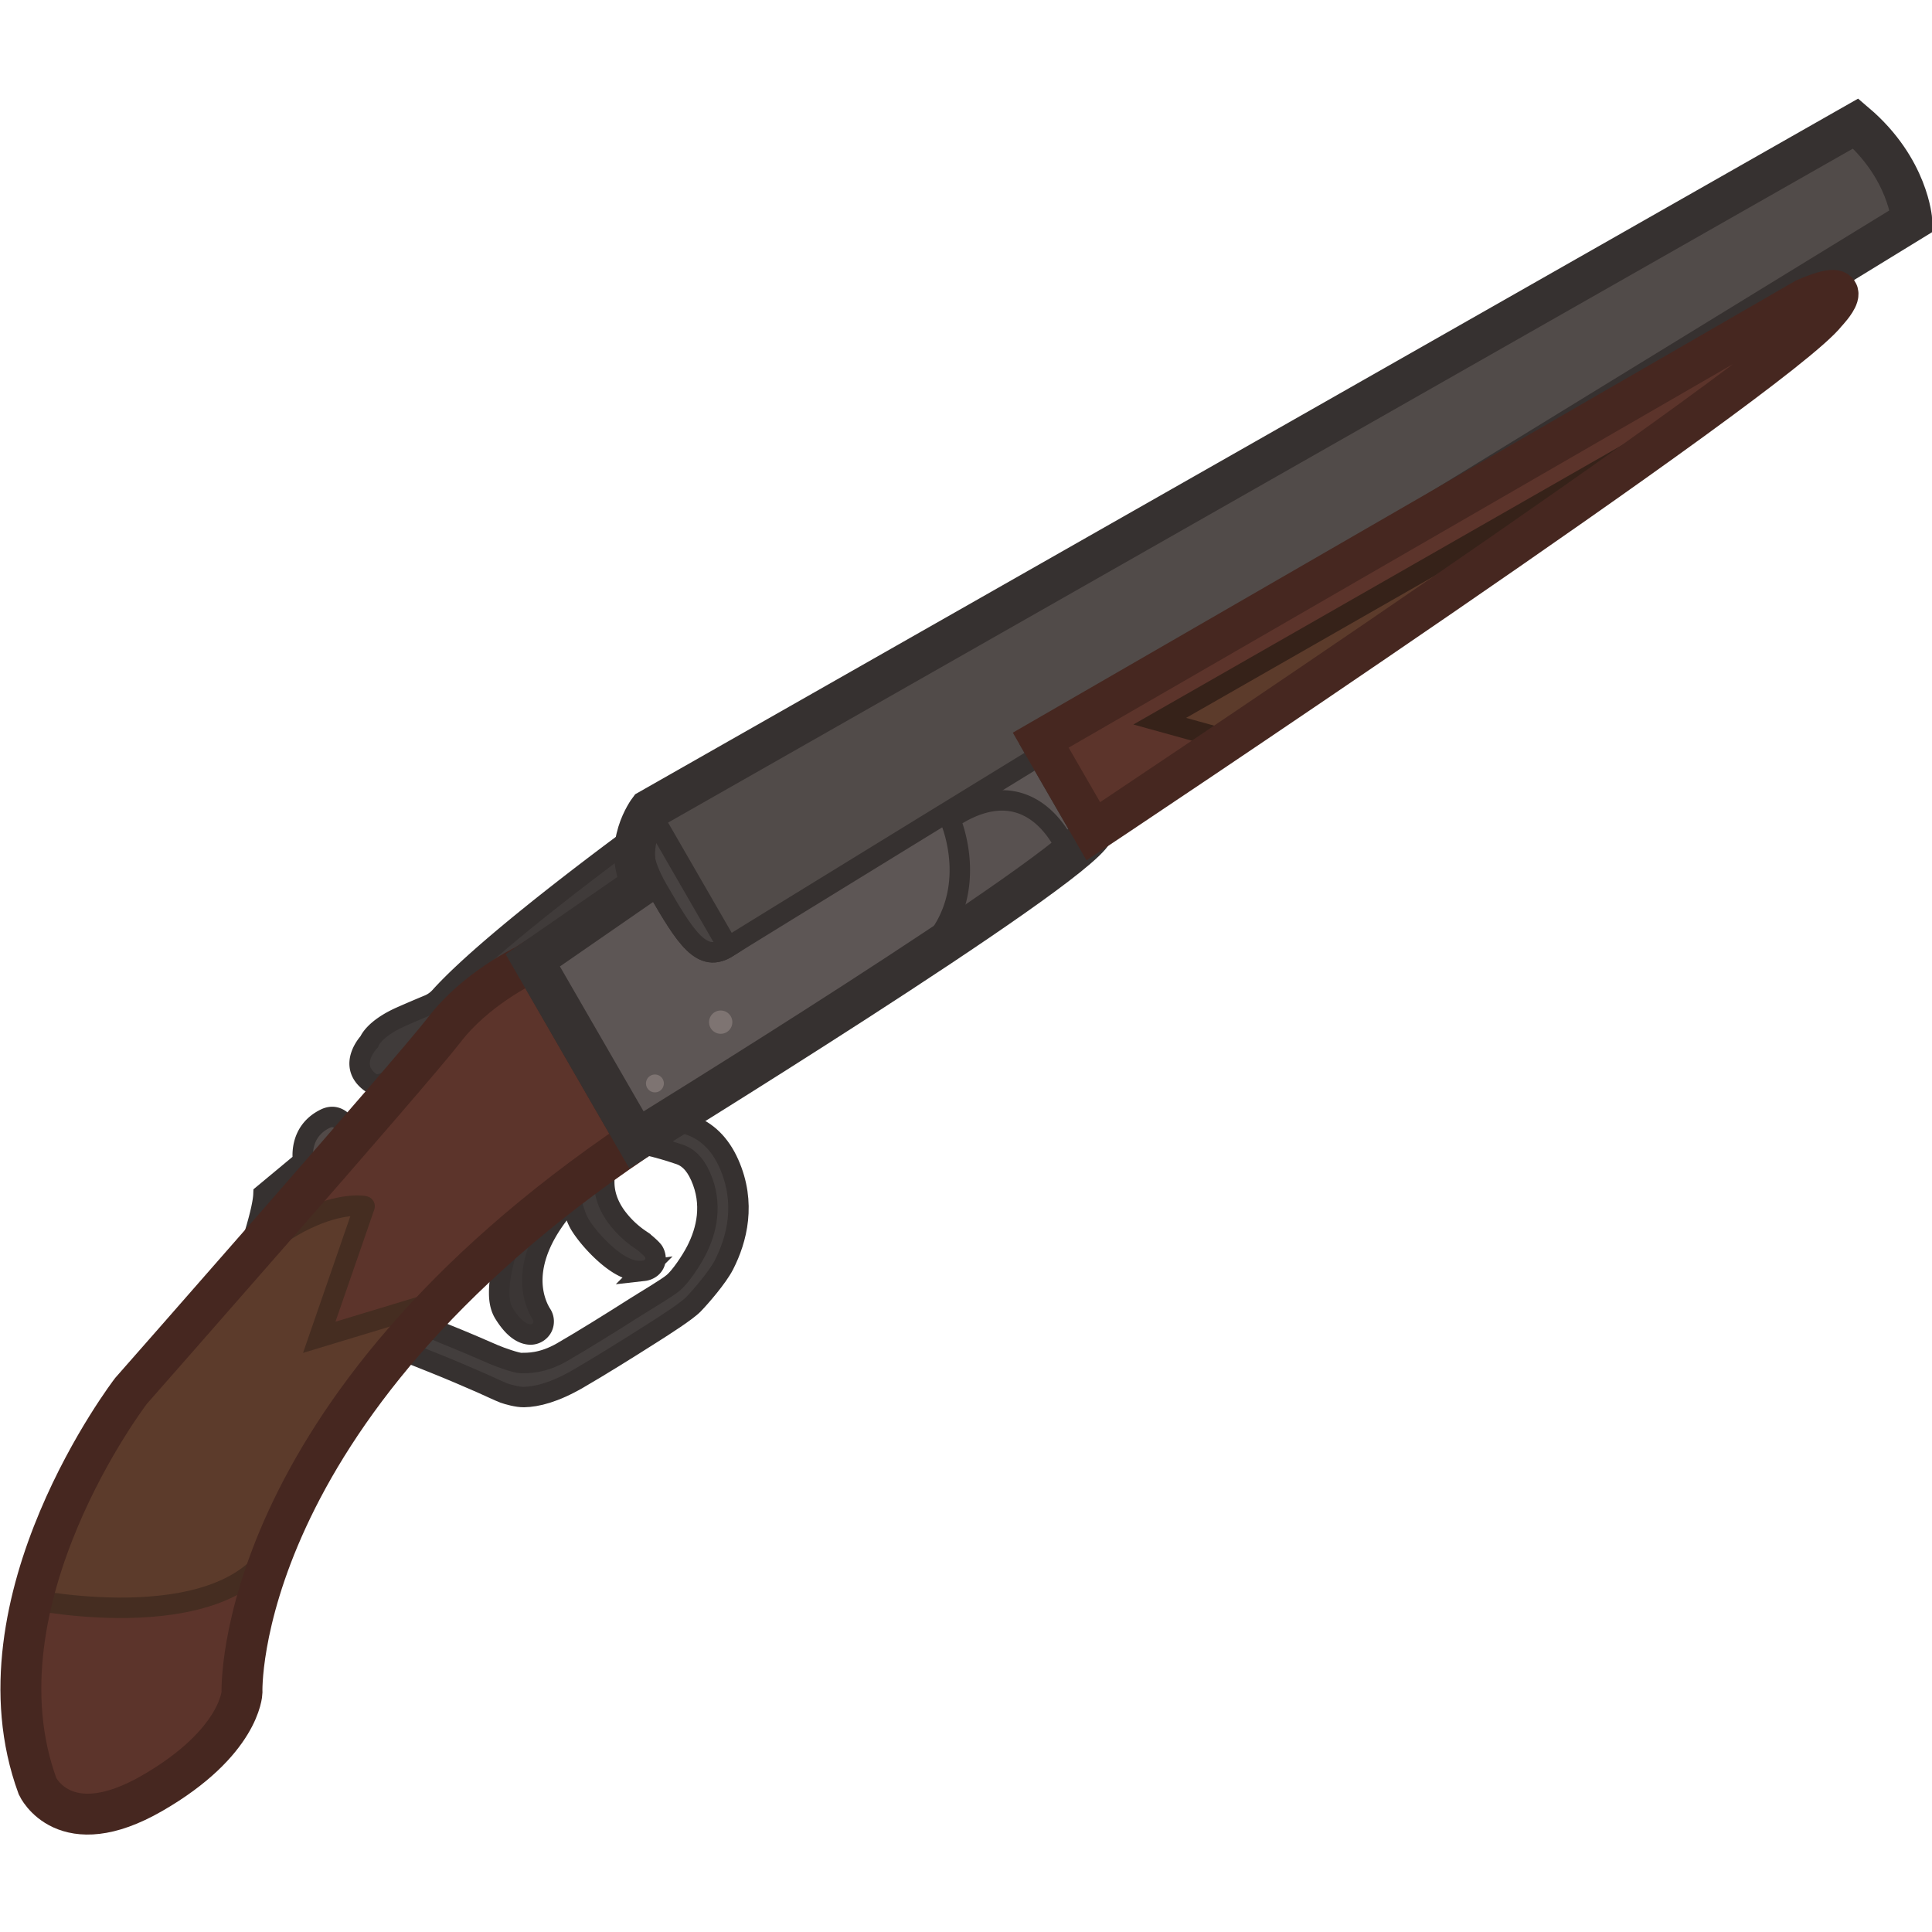 <svg xmlns="http://www.w3.org/2000/svg" width="110" height="110" fill="none" viewBox="0 0 110 110"><g clip-path="url(#a)" transform="translate(-.602 .959)scale(1.012)"><path fill="#3b3635" stroke="#363130" stroke-miterlimit="3.994" stroke-width="1.15" d="M29.505 68.18a72 72 0 0 1 4.818-3.83 4.3 4.3 0 0 1-.472.814c-.272.386-.652.85-1.16 1.406-1.646 1.807-2.105 3.298-2.145 4.365-.039 1.076.355 1.81.525 2.071a.74.74 0 0 1 .029.733.76.76 0 0 1-.684.395h.019c-.51-.017-1.01-.417-1.49-1.2-.17-.278-.238-.603-.26-.912a5 5 0 0 1 .05-1.004c.099-.691.31-1.46.54-2.165q.112-.346.23-.673z"/><path fill="#403b3a" stroke="#363130" stroke-miterlimit="3.994" stroke-width="1.15" d="m32.555 65.676.045.258c.062.346.144.727.247 1.083.101.347.234.708.413.99.3.472.8 1.063 1.34 1.549.27.244.564.473.861.65.289.17.622.317.964.347.134.011.264.013.385-.004a.83.83 0 0 0 .42-.172.67.67 0 0 0 .247-.536.8.8 0 0 0-.104-.366c-.081-.146-.502-.504-.628-.594q-.061-.044-.122-.085a5.5 5.5 0 0 1-1.368-1.314c-.34-.473-.597-1.032-.653-1.665-.05-.571.06-1.243.48-2.016a77 77 0 0 0-2.527 1.875z"/><path fill="#433e3d" stroke="#363130" stroke-linecap="round" stroke-miterlimit="3.994" stroke-width="1.15" d="M41.603 64.52c-.504-1.135-1.258-1.834-2.16-2.155-.87-.309-1.188-.515-1.735-.593l-1.709 1.624c.556-.144 2.439.466 2.86.615.387.138.81.455 1.148 1.217.699 1.573.35 3.04-.233 4.183-.29.57-.895 1.468-1.289 1.802-.368.312-1.549 1.002-2.19 1.41-1.288.819-2.868 1.806-4.07 2.5-1.13.652-1.958.61-2.312.615-.237.004-1.157-.312-1.533-.477-.752-.33-1.75-.759-2.73-1.151-1.293-.517-1.976-1.022-1.976-1.022l-.636 1.86 1.962.784c.955.382 1.935.803 2.677 1.129.371.163 1.043.481 1.267.564.214.078.763.233 1.127.226.727-.012 1.716-.259 3.027-1.015 1.237-.714 2.844-1.719 4.134-2.54l.04-.025c.66-.42 1.95-1.24 2.336-1.639.394-.406 1.36-1.517 1.722-2.228.724-1.42 1.26-3.465.273-5.685z"/><path fill="#403b3a" stroke="#363130" stroke-linecap="round" stroke-miterlimit="3.994" stroke-width="1.15" d="M37.455 45.225s-9.031 6.5-12.104 9.912a1.8 1.8 0 0 1-.686.472 75 75 0 0 0-1.516.649c-1.544.69-1.784 1.408-1.784 1.408s-1.243 1.298.048 2.267c1.29.97 4.387-3.844 4.387-3.844l13.129-8.311z"/><path fill="#5c342b" d="M30.089 53.386s-2.73 1.299-4.5 3.606C23.82 59.3 7.968 77.303 7.968 77.303s-9.084 11.825-5.259 22.25c0 0 1.496 3.246 6.45.385 4.956-2.86 5.051-5.664 5.051-5.664s-.582-15.726 22.19-31.092l-5.83-10.099Z"/><path fill="#524a48" stroke="#363130" stroke-linecap="round" stroke-miterlimit="3.994" stroke-width="1.15" d="M20.424 63.063a2079 2079 0 0 1-5.97 6.847c.257-.743.931-2.769.964-3.668l2.234-1.856s-.314-1.642 1.245-2.397c.715-.344 1.206.293 1.527 1.074z"/><path fill="#5c3b2b" stroke="#452d21" stroke-linecap="round" stroke-miterlimit="3.994" stroke-width="1.15" d="M10.813 74.07S2.66 82.963 2.39 89.044c0 0 11.38 2.33 13.87-3.444 2.491-5.775 9.185-13.397 9.185-13.397l-6.889 2.087 2.551-7.373c.038-.022-4.405-.861-10.293 7.153Z"/><path stroke="#462720" stroke-linecap="round" stroke-miterlimit="3.994" stroke-width="2.3" d="M30.089 53.386s-2.73 1.299-4.5 3.606C23.82 59.3 7.968 77.303 7.968 77.303s-9.084 11.825-5.259 22.25c0 0 1.496 3.246 6.45.385 4.956-2.86 5.051-5.664 5.051-5.664s-.582-15.726 22.19-31.092l-5.83-10.099Z"/><path fill="#5d5655" d="m37.259 48.513-6.692 4.57 5.83 10.098s24.521-15.09 25.706-17.362l-2.678-4.638-17.867 11.154s-1.378 1.5-4.3-3.822"/><path fill="#7e7472" d="M37.692 60.442a.502.502 0 1 0-.502-.87.502.502 0 0 0 .502.87m3.763-3.307a.655.655 0 1 0-.655-1.134.655.655 0 0 0 .655 1.134"/><path fill="#585150" d="M54.322 44.949a9 9 0 0 0-.282.18s2.065 4.584-1.77 7.863l-1.36.954c.52-.3.97-.62 1.36-.953l8.442-5.916s-1.716-4.68-6.032-2.335z"/><path stroke="#363130" stroke-linecap="round" stroke-miterlimit="3.994" stroke-width="1.15" d="M52.27 52.993c3.835-3.28 1.77-7.864 1.77-7.864q.143-.094.282-.18l.358-.207c4.316-2.346 6.032 2.335 6.032 2.335zm0 0-1.36.953m1.36-.953a9 9 0 0 1-1.36.953m0 0 .516-.298"/><path fill="#514b49" stroke="#363130" stroke-linecap="round" stroke-miterlimit="3.994" stroke-width="1.15" d="M37.107 44.62s-1.166 1.606.46 4.424c1.628 2.818 2.525 4.24 3.994 3.292 1.47-.95 66.596-40.87 66.596-40.87s-.175-2.924-3.155-5.465z"/><path fill="#484342" stroke="#363130" stroke-width="1.15" d="m37.107 44.62 4.454 7.716c-1.469.949-2.366-.474-3.993-3.292s-.461-4.424-.461-4.424z"/><path stroke="#363130" stroke-linecap="round" stroke-miterlimit="3.994" stroke-width="2.3" d="M36.744 48.812c-1.18-2.15.362-4.192.362-4.192L105 6c2.98 2.541 3.155 5.465 3.155 5.465s-28.925 17.73-48.657 29.84l2.606 4.514C60.92 48.09 36.4 63.18 36.4 63.18l-5.83-10.098Z"/><path fill="#5c342b" d="m59.78 41.791 2.325 4.028s38.439-25.571 41.245-29.183c0 0 2.09-2.19-1.2-.77L59.147 40.694Z"/><path fill="#5c3b2b" stroke="#362219" stroke-linecap="round" stroke-miterlimit="3.994" stroke-width="1.15" d="m69.562 40.656-3.72-1.029L96.8 21.93Z"/><path stroke="#462720" stroke-linecap="round" stroke-miterlimit="3.994" stroke-width="2.3" d="m59.78 41.791 2.325 4.028s38.439-25.571 41.245-29.183c0 0 2.09-2.19-1.2-.77L59.147 40.694Z"/></g><defs><clipPath id="a"><path fill="#fff" d="M.2.778h110v110H.2z"/></clipPath></defs></svg>
